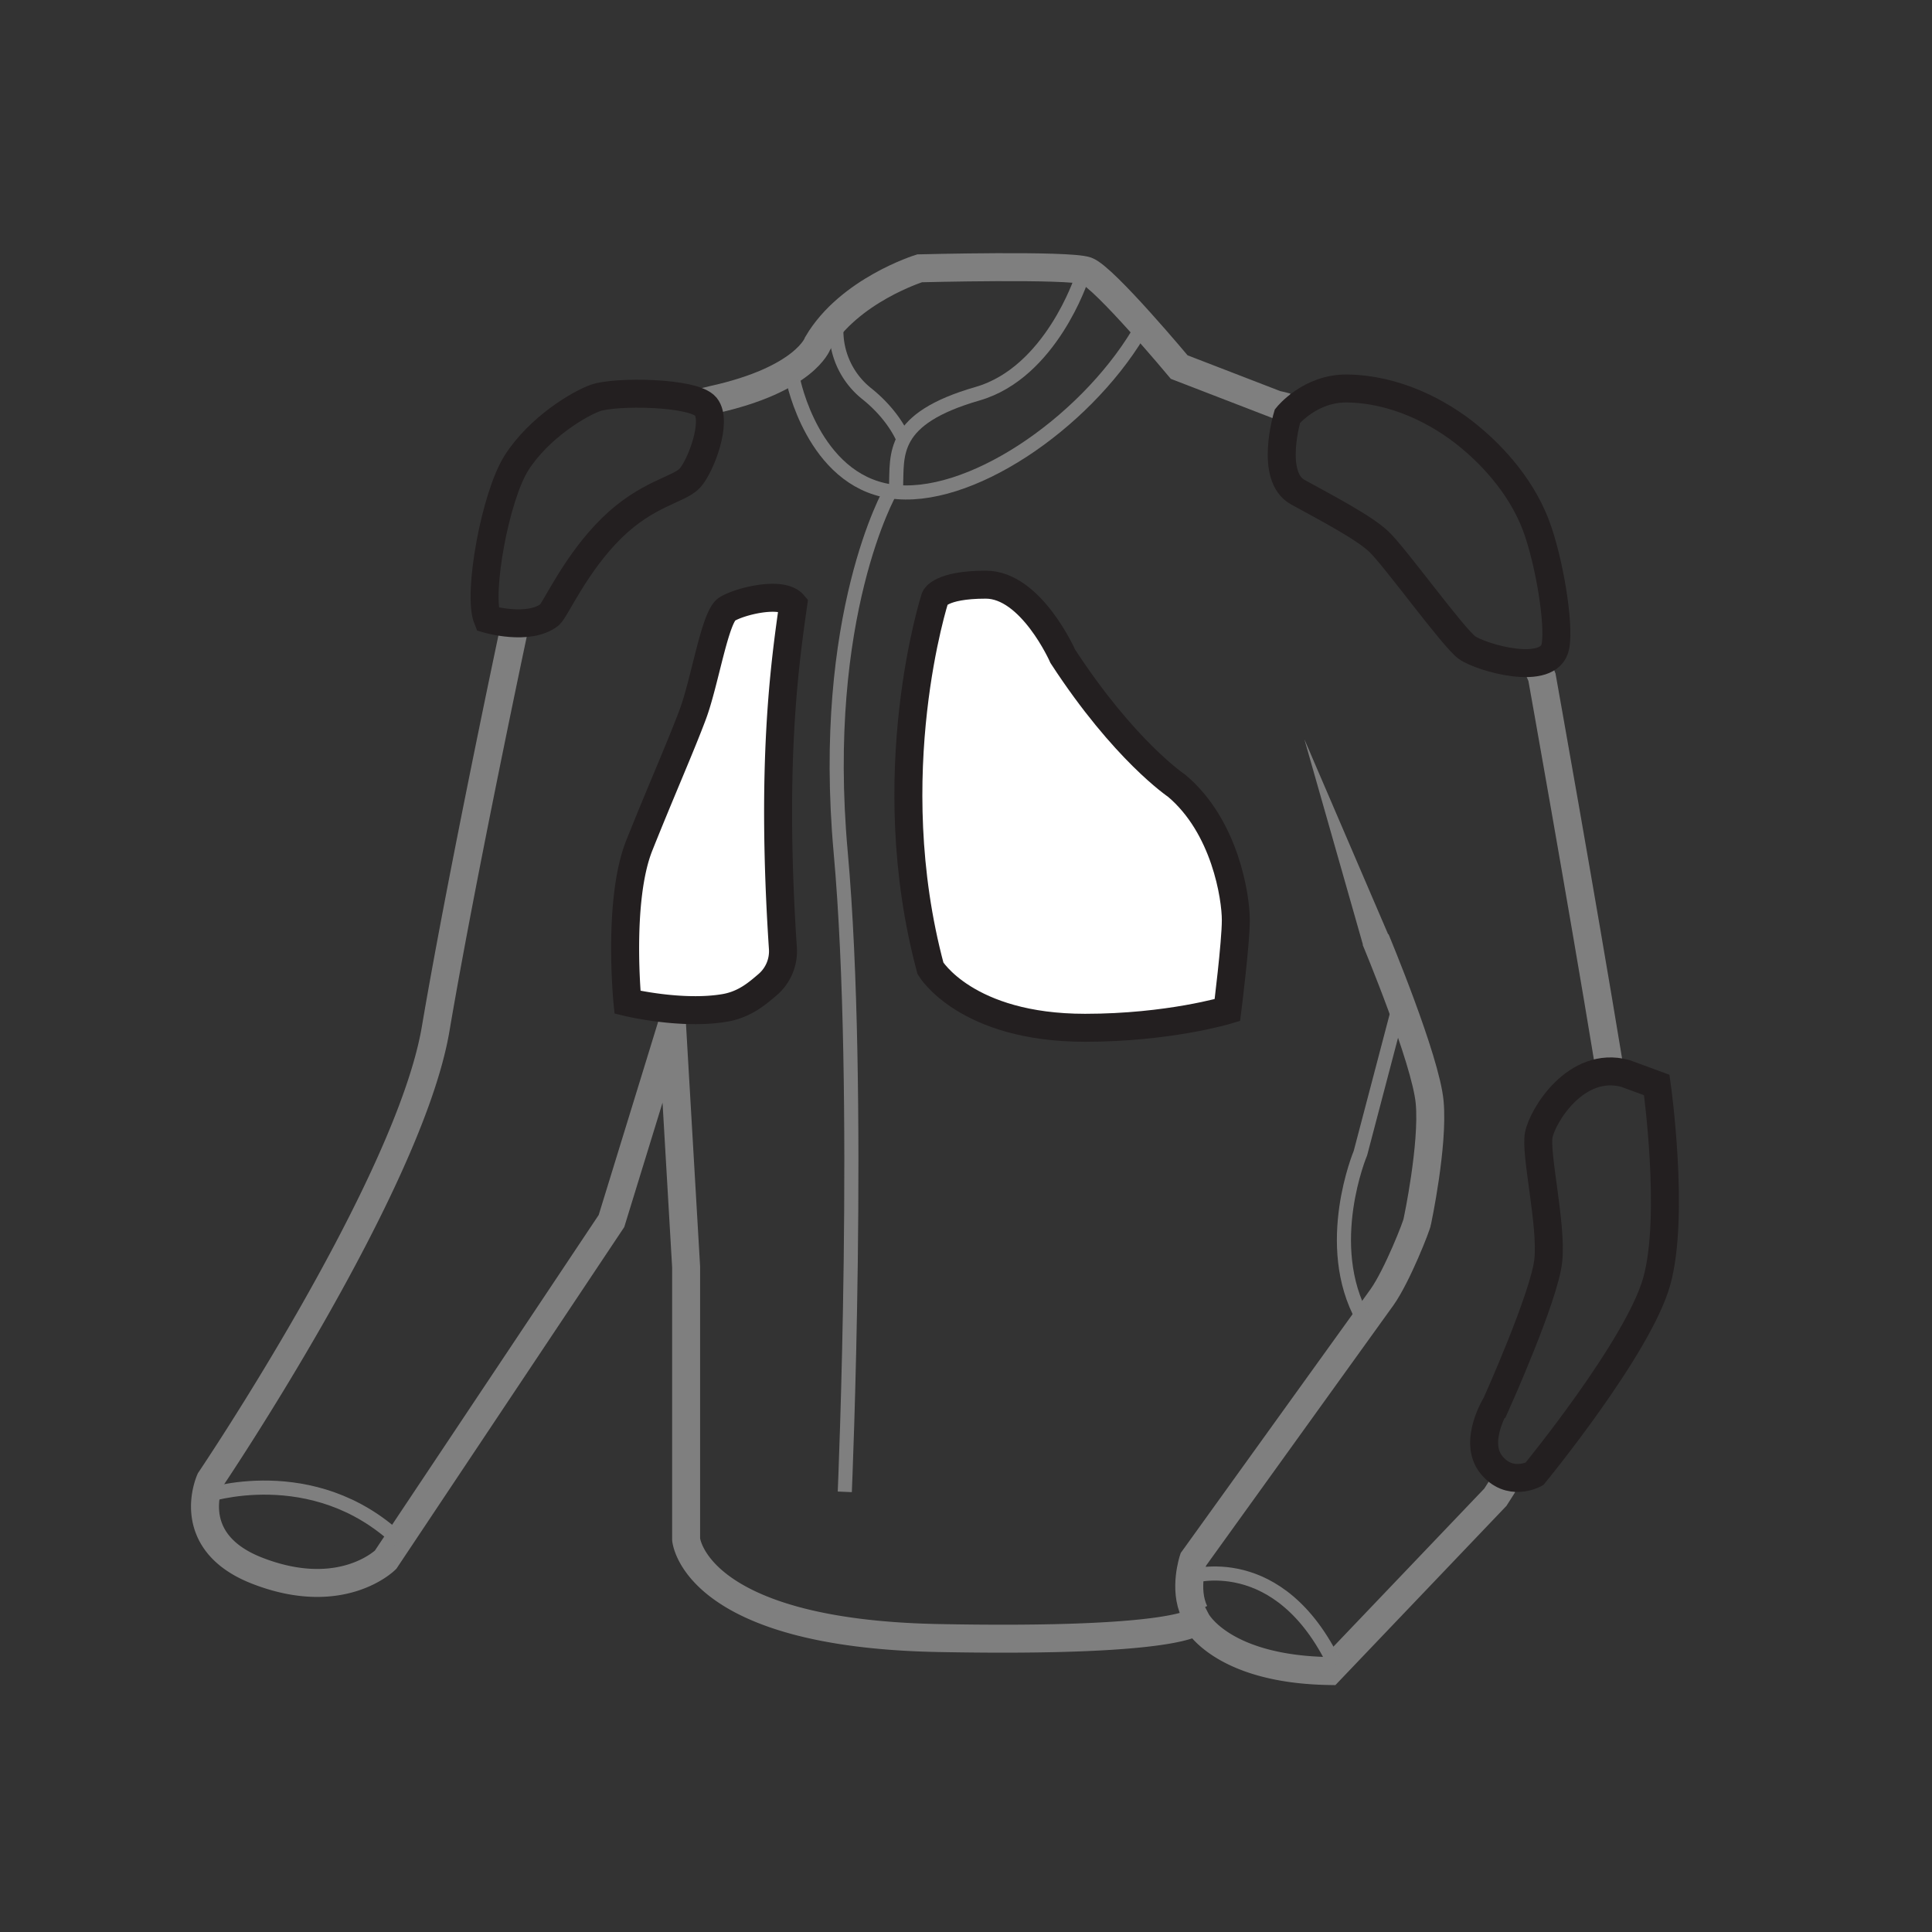 <svg id="dikke_lijn" data-name="dikke lijn" xmlns="http://www.w3.org/2000/svg" viewBox="0 0 500 500"><rect x="0" y="0" width="500" height="500" fill="#333333" stroke="none"/><defs><style>.cls-1,.cls-3,.cls-5{fill:none;}.cls-1,.cls-5{stroke:#7f7f7f;}.cls-1,.cls-3,.cls-4,.cls-5{stroke-miterlimit:10;}.cls-1,.cls-3,.cls-4{stroke-width:7.24px;}.cls-2{fill:#7f7f7f;}.cls-3,.cls-4{stroke:#231f20;}.cls-4{fill:#fff;}.cls-5{stroke-width:3.65px;}</style></defs><path class="cls-1" d="M132.82,160.23A23.48,23.48,0,0,0,133,163s-13.37,62.8-20.26,103.31S54.41,383,54.41,383s-7.35,15.91,12.16,23.5c21.87,8.51,33.22-2.84,33.22-2.84L158.25,316l15.66-50.9,3.66,62.84V398.4s2,24.3,65.22,25.52,66.85-4.46,66.85-4.46,6.48,12.56,34.43,13L387,387.48s.77-1.19,2.08-3.27"/><path class="cls-1" d="M333,105.35c-.9-.25-1.81-.47-2.72-.66L305.18,95s-19.43-23.28-24-24.92S238,69.44,238,69.44,219.7,75.11,211.6,88.89c0,0-3.24,9.32-27.14,14.58-.66.15-1.32.31-2,.49"/><path class="cls-1" d="M416.25,274.7c-6.86-41.7-17.19-99.43-17.19-99.43s-.38-1-1.14-2.64"/><path class="cls-1" d="M356,243.14s13,31.08,14,42.16-3.2,30.81-3.2,30.81c-.09,1-5.22,14.06-9.12,19.58l-48.85,67.89s-2.58,7.69.33,13.64"/><polygon class="cls-2" points="337.57 191.31 359.52 242.42 352.8 244.75 337.57 191.31"/><path class="cls-3" d="M428.77,280.8l-8.16-3c-12.75-3.42-21.43,11-22.38,15.93s3.42,23.13,2.47,32.43-13.47,37.17-13.47,37.17S381.16,373,385.91,379s11.18,2.46,11.18,2.46,26.93-32.81,31.68-49.87S428.77,280.8,428.77,280.8Z"/><path class="cls-3" d="M333.18,107.7s-4.69,15.61,2.69,19.67,17.24,9.18,21.08,12.9c4.35,4.23,19.16,24.79,22.73,27.34s21.36,7.76,22.87-.38c1.09-5.87-1.65-22.21-5-31.15-4.26-11.41-12.93-19.54-17.5-23.27-7.64-6.25-19-12.15-31.53-12.27C339,100.46,333.18,107.7,333.18,107.7Z"/><path class="cls-3" d="M126.17,160.21s10.65,3.1,16-1.06c1.55-1.2,6.72-13.3,16.21-22.56,9.14-8.93,17.34-9.83,20.13-12.82s7.28-14.71,4.15-18.54-23.49-4.06-28.6-2.23c-4.12,1.48-14.49,7.57-20.36,16.74C128.19,128.33,123.53,153.73,126.17,160.21Z"/><path class="cls-4" d="M188.11,157.68c3.07-2,14.17-4.82,17.18-1.3-2.19,15.36-5.85,41.13-2.68,89a11.38,11.38,0,0,1-3.89,9.39c-2.55,2.17-5.85,5.15-11.08,6.06-11.23,1.94-25.25-1.45-25.25-1.45s-2.63-26.36,3.07-40.61,10.73-25.6,13.83-33.89S185,159.74,188.11,157.68Z"/><path class="cls-4" d="M242,154.7s-14.73,45.52-1.19,95.92c0,0,9.17,15.37,40,15.37,21.7,0,36.83-4.58,36.83-4.58s2.19-17.33,2.19-23.3-2.76-24.2-15.3-34.75c0,0-13.57-9.07-29.49-33.53,0,0-8.16-18.52-19.91-18.52S242,154.7,242,154.7Z"/><path class="cls-5" d="M205.29,98.39s5.1,25.72,25.13,28.76,49.93-17.3,64.13-40.8"/><path class="cls-5" d="M230.42,127.15s-18.38,32-12.85,93.41,1.06,165.53,1.06,165.53"/><path class="cls-5" d="M216.53,83.69a20.84,20.84,0,0,0,7.79,18.2c7.26,5.81,9.49,11.86,9.49,11.86"/><path class="cls-5" d="M279.93,72S272,96.4,253,101.89c-22.57,6.5-20.8,15.65-21.1,24.29"/><path class="cls-5" d="M362.36,259.31l-10.28,39.11s-10,23.77.6,42.77"/><path class="cls-5" d="M308,408.05s23-7.52,37.52,22.87"/><path class="cls-5" d="M53.05,387.16s27.9-9.54,50.15,11.38"/></svg>